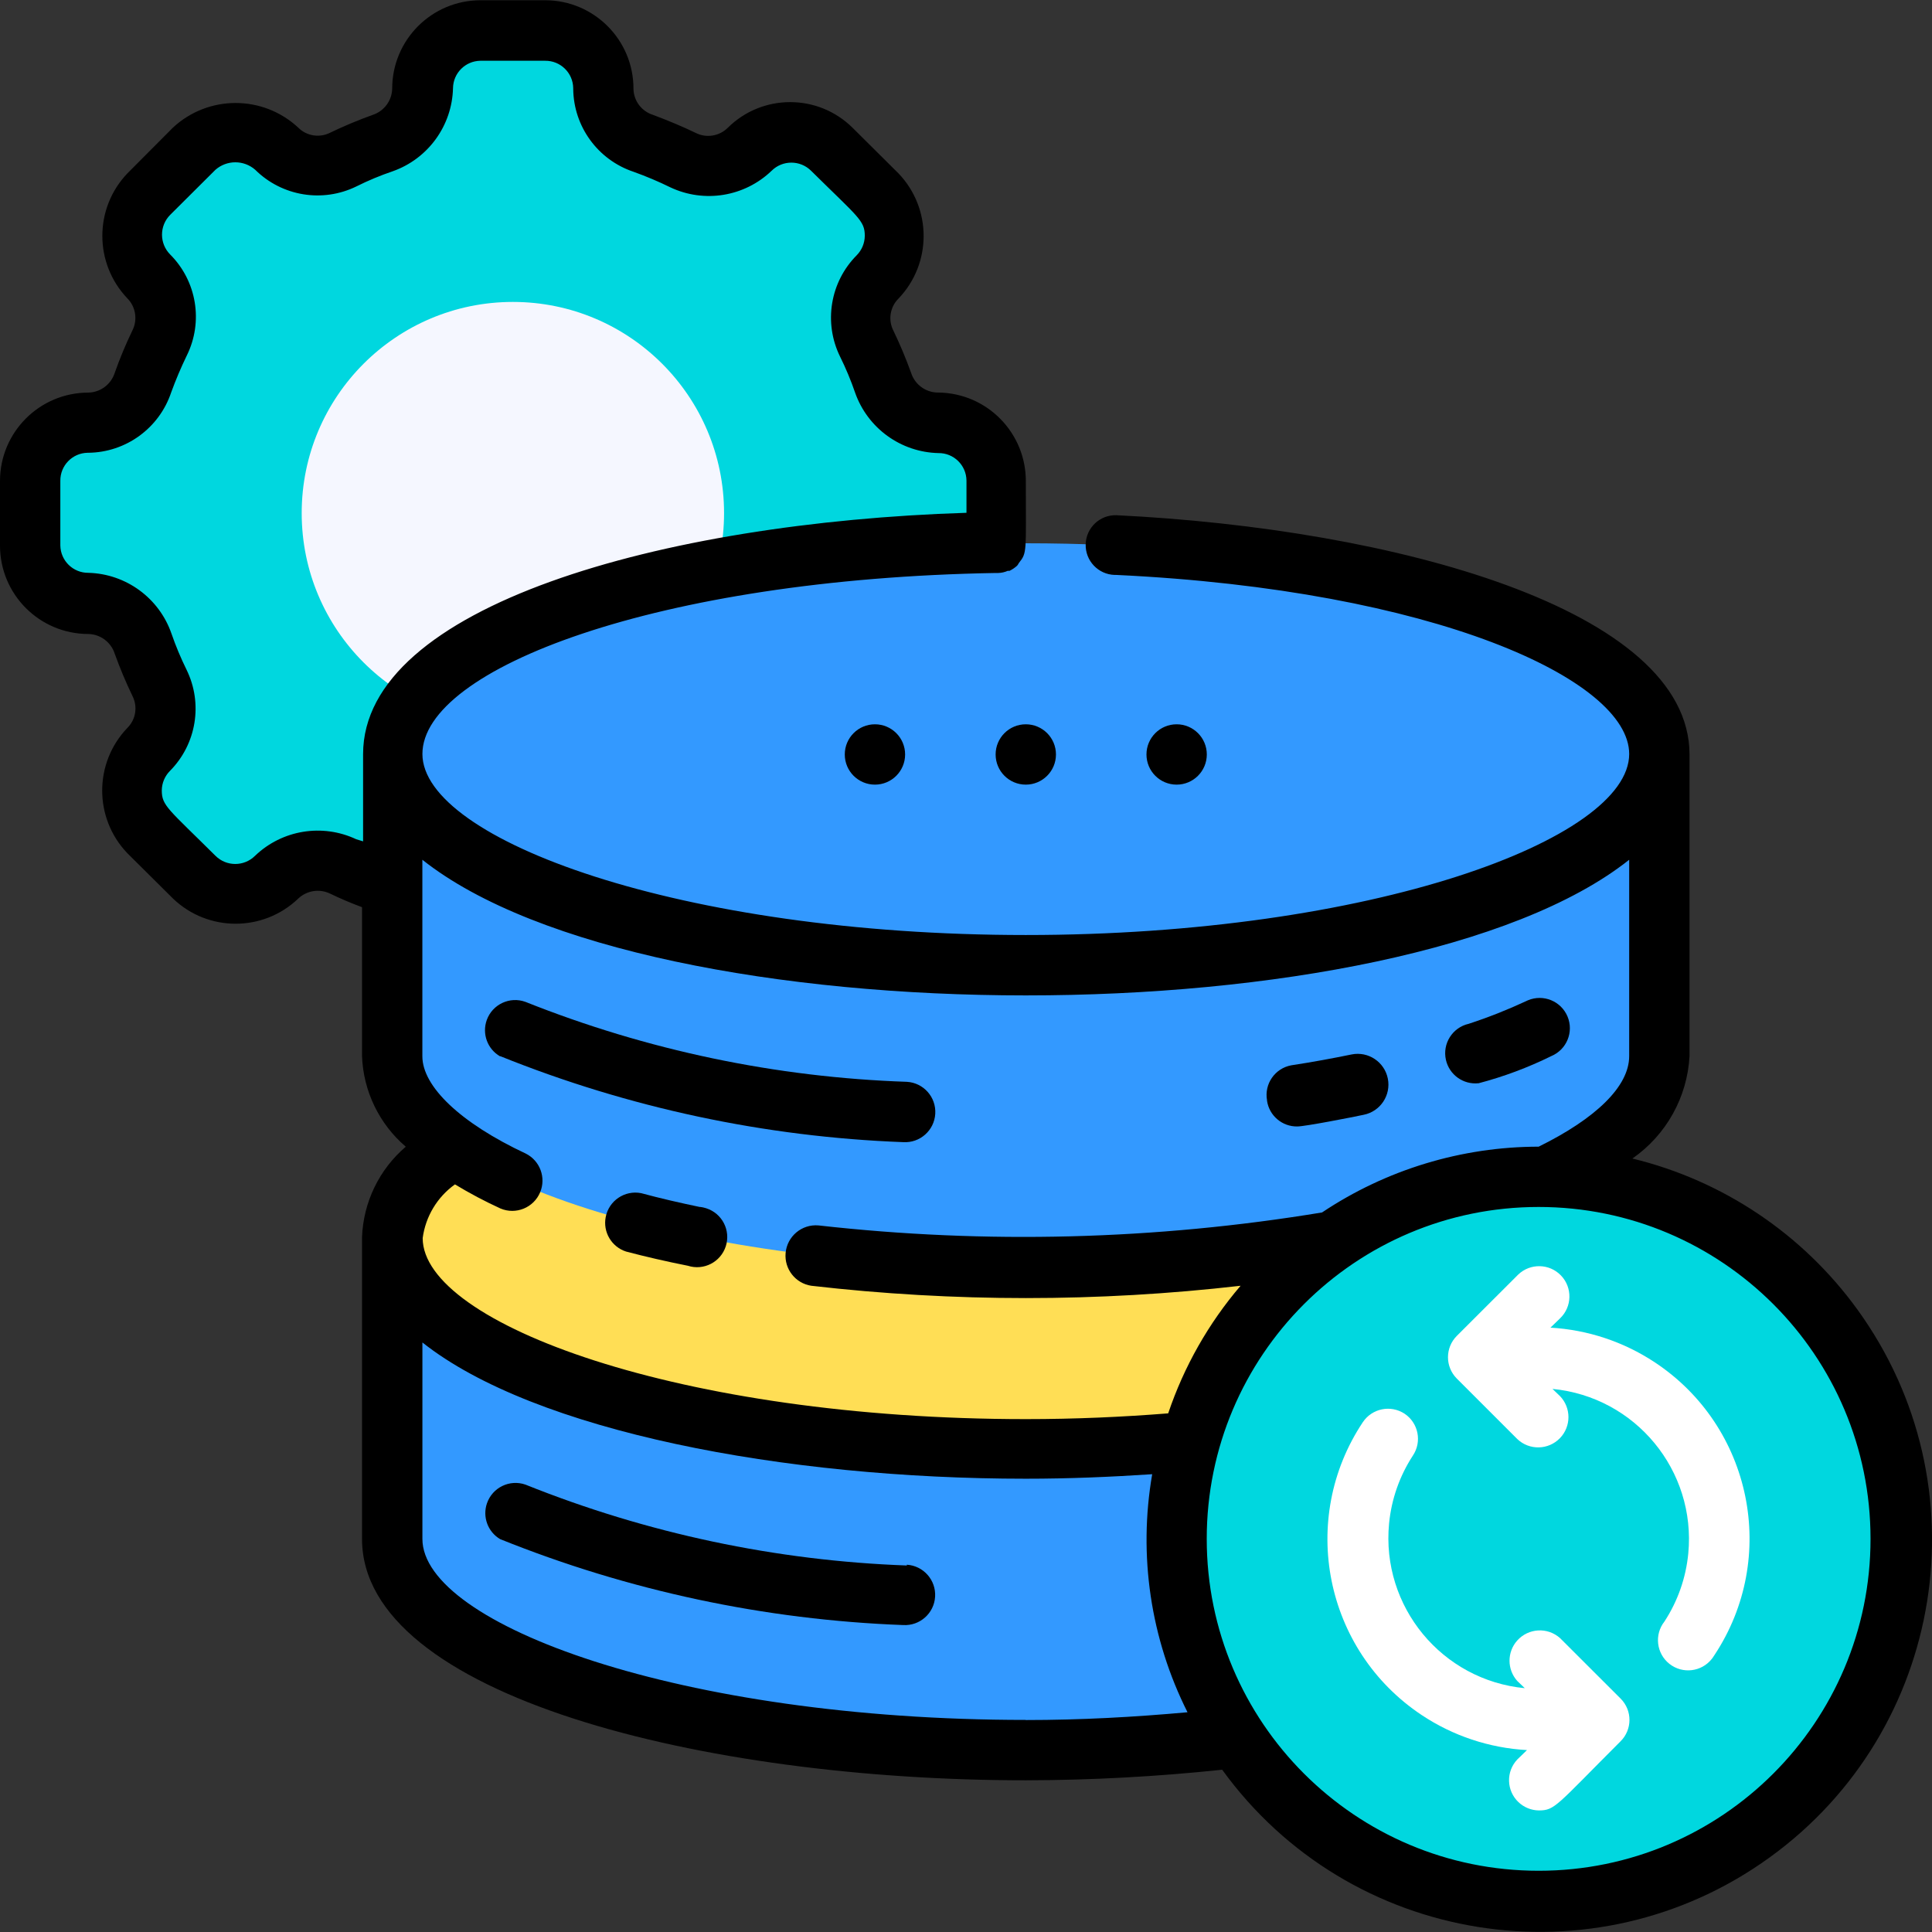 <svg xmlns="http://www.w3.org/2000/svg" xmlns:xlink="http://www.w3.org/1999/xlink" id="Layer_1" x="0px" y="0px" width="1200px" height="1200px" viewBox="0 0 1200 1200" xml:space="preserve"><rect x="0" y="0" width="1200" height="1200" fill="#333333" stroke="none"/><g>	<path fill="#00D7DF" d="M618.4,338.868v-40.209c0.146-19.883-15.853-36.121-35.735-36.268c-0.024,0-0.049,0-0.074,0h-0.362  c-15.371-0.097-28.979-9.962-33.851-24.542c-2.992-8.359-6.431-16.551-10.3-24.542c-6.728-13.785-4.056-30.311,6.673-41.273  c14.078-14.149,14.078-37.014,0-51.163l-28.313-28.29c-14.146-14.062-36.992-14.062-51.139,0  c-10.971,10.818-27.581,13.523-41.418,6.746c-8.001-3.879-16.201-7.333-24.566-10.349c-14.565-4.895-24.428-18.485-24.565-33.851  c0-19.983-16.164-36.202-36.147-36.269h-40.089c-19.869-0.16-36.107,15.817-36.268,35.687c0,0.033,0,0.065,0,0.099v0.387  c-0.112,15.367-9.971,28.966-24.542,33.851c-8.357,2.996-16.549,6.435-24.542,10.3c-13.837,6.778-30.447,4.072-41.418-6.746  c-14.148-14.078-37.014-14.078-51.163,0l-28.289,28.29c-14.078,14.148-14.078,37.014,0,51.162  c10.818,10.972,13.523,27.581,6.746,41.419c-3.87,7.99-7.309,16.183-10.3,24.542c-4.872,14.58-18.479,24.444-33.851,24.542  c-20.031,0-36.269,16.238-36.269,36.269v40.209c-0.161,19.87,15.817,36.107,35.687,36.268c0.033,0,0.065,0,0.098,0h0.387  c15.364,0.12,28.959,9.976,33.85,24.542c2.997,8.365,6.435,16.565,10.3,24.565c6.778,13.838,4.073,30.447-6.746,41.419  c-13.448,14.394-13.448,36.744,0,51.139l28.289,28.313c14.149,14.078,37.014,14.078,51.163,0  c10.972-10.819,27.581-13.524,41.418-6.746c7.997,3.855,16.188,7.293,24.542,10.3c14.579,4.872,24.444,18.479,24.542,33.851  c0,20.03,16.238,36.269,36.268,36.269l0,0h40.21c19.856,0.107,36.04-15.903,36.147-35.76c0-0.009,0-0.017,0-0.025v-0.362  c0.123-15.371,9.99-28.968,24.565-33.851c8.352-3.011,16.543-6.449,24.542-10.3c13.837-6.778,30.447-4.073,41.418,6.745  c14.395,13.448,36.745,13.448,51.139,0l28.313-28.313c14.063-14.146,14.063-36.992,0-51.138  c-10.818-10.972-13.523-27.581-6.746-41.419c3.866-8.001,7.305-16.2,10.301-24.565c4.891-14.566,18.486-24.423,33.851-24.542  c20.03-0.013,36.258-16.262,36.244-36.292C618.4,338.932,618.4,338.9,618.4,338.868z"></path>	<circle fill="#F5F7FF" cx="318.558" cy="318.702" r="131.171"></circle>	<ellipse fill="#FFDE55" cx="637.114" cy="768.431" rx="393.513" ry="131.171"></ellipse>	<path fill="#3399FF" d="M1030.65,768.431v187.41c0,72.537-176.143,131.171-393.512,131.171  c-217.368,0-393.536-58.658-393.536-131.171v-187.41c0,116.929,423.688,174.088,668.789,93.693  C985.484,838.332,1030.65,805.908,1030.65,768.431z"></path>	<ellipse fill="#3399FF" cx="637.114" cy="468.612" rx="393.513" ry="131.171"></ellipse>	<path fill="#3399FF" d="M1030.65,468.611v187.387c0,72.537-176.143,131.171-393.512,131.171  c-217.368,0-393.536-58.634-393.536-131.171V468.611c0,116.93,423.688,174.089,668.789,93.693  C985.484,538.513,1030.65,506.089,1030.65,468.611z"></path>	<circle fill="#00D7DF" cx="955.672" cy="955.817" r="224.864"></circle>	<path d="M563.297,972.355c-81.294-2.938-161.464-19.938-236.954-50.244c-9.792-3.391-20.479,1.798-23.87,11.59  c-2.913,8.409,0.483,17.708,8.129,22.261c79.742,32.112,164.443,50.175,250.349,53.388c10.349,0.62,19.242-7.266,19.863-17.615  c0.62-10.349-7.266-19.241-17.615-19.862L563.297,972.355z"></path>	<path d="M434.737,749.691c-12.549-2.611-24.735-5.416-36.534-8.607c-10.174-1.973-20.02,4.675-21.992,14.848  c-1.805,9.307,3.616,18.498,12.635,21.421c12.089,3.191,25.098,6.189,38.396,8.825c9.855,3.16,20.406-2.268,23.565-12.122  c3.16-9.854-2.267-20.405-12.122-23.565c-0.131-0.042-0.262-0.082-0.394-0.121c-1.158-0.361-2.349-0.612-3.554-0.75V749.691z"></path>	<path d="M310.699,655.998c79.742,32.117,164.442,50.188,250.349,53.411c10.349,0.621,19.242-7.265,19.863-17.614  c0.62-10.349-7.266-19.242-17.614-19.862l0,0c-81.26-2.747-161.43-19.55-236.954-49.664c-9.732-3.519-20.475,1.519-23.993,11.251  c-3.087,8.538,0.391,18.061,8.253,22.6L310.699,655.998z"></path>	<path d="M805.787,699.666c4.836,0,34.479-5.804,41.225-7.254c10.35-2.07,17.061-12.138,14.991-22.486  c-2.07-10.35-12.138-17.062-22.486-14.991c-11.823,2.418-23.985,4.69-37.478,6.746c-10.161,1.861-16.898,11.595-15.063,21.761v0.29  C788.367,693.006,796.41,699.818,805.787,699.666z"></path>	<path d="M918.219,672.875c15.643-4.103,30.831-9.773,45.336-16.925c9.567-4.014,14.07-15.024,10.056-24.593  c-4.014-9.567-15.024-14.07-24.592-10.056c-0.408,0.171-0.81,0.356-1.205,0.556c-11.571,5.391-23.457,10.082-35.591,14.048  c-10.093,2.291-16.418,12.329-14.127,22.422c2.092,9.216,10.719,15.433,20.123,14.5V672.875z"></path>	<path d="M1013.968,719.541c20.971-14.589,34.041-38.034,35.422-63.543V468.611c0-90.501-184.026-140.237-356.035-148.604  c-10.242-0.267-18.762,7.82-19.028,18.062c-0.268,10.242,7.819,18.762,18.062,19.029h0.967  c197.3,9.357,318.558,65.017,318.558,111.223c0,53.024-160.233,112.433-374.773,112.433c-214.539,0-374.773-59.408-374.773-112.433  S408.527,359.517,618.424,355.89h1.669c2.01-0.064,3.988-0.516,5.827-1.33h1.112c1.702-0.834,3.281-1.899,4.69-3.167  c0.437-0.518,0.811-1.086,1.112-1.693c5.247-6.552,4.328-6.552,4.328-50.413c0.295-30.321-24.033-55.147-54.354-55.466h-0.556  c-7.442-0.178-13.968-5.019-16.297-12.089c-3.229-8.988-6.926-17.801-11.074-26.404c-3.362-6.615-2.073-14.645,3.192-19.875  c20.816-21.74,20.816-56.019,0-77.759l-28.483-28.29c-21.475-21.308-56.115-21.308-77.59,0c-5.253,5.204-13.239,6.478-19.851,3.168  c-8.052-3.917-16.684-7.496-26.598-11.244c-7.066-2.218-11.932-8.698-12.089-16.103c0.106-30.313-24.38-54.973-54.692-55.079  c-0.049,0-0.098,0-0.146,0h-40.113c-30.326,0-54.91,24.584-54.91,54.911l0,0l0,0c-0.171,7.444-5.015,13.973-12.089,16.296  c-8.996,3.221-17.817,6.909-26.428,11.05c-6.608,3.385-14.646,2.104-19.875-3.167c-21.922-20.358-55.837-20.358-77.759,0  l-28.362,28.483c-20.694,21.714-20.694,55.851,0,77.566c5.202,5.262,6.484,13.249,3.191,19.875  c-4.184,8.652-7.881,17.532-11.074,26.597c-2.33,7.07-8.854,11.911-16.297,12.09c-30.288,0-54.857,24.525-54.91,54.813l0,0v40.209  c0,30.326,24.584,54.91,54.91,54.91l0,0c7.442,0.178,13.967,5.019,16.297,12.089c3.229,8.996,6.925,17.817,11.074,26.428  c3.367,6.606,2.077,14.633-3.191,19.851c-20.82,21.749-20.82,56.036,0,77.784l28.483,28.289c21.714,20.694,55.851,20.694,77.566,0  c5.306-5.114,13.234-6.388,19.875-3.191c6.19,2.998,12.742,5.803,19.851,8.438v92.557c0.816,21.71,10.669,42.092,27.177,56.216  c-16.527,14.109-26.385,34.5-27.177,56.216v187.411c0,97.441,212.314,149.909,412.274,149.909  c40.747-0.087,81.463-2.282,121.982-6.576c78.925,108.956,231.232,133.302,340.188,54.377s133.301-231.231,54.377-340.188  c-33.952-46.871-83.482-80.123-139.719-93.799V719.541z M1011.912,534.016v121.982c0,18.739-20.625,38.687-56.216,56.217  c-47.903,0.033-94.724,14.252-134.556,40.862c-103.384,17.069-208.63,19.778-312.755,8.051  c-10.391-0.894-19.539,6.805-20.434,17.195c-0.852,9.9,6.115,18.768,15.937,20.282c88.597,10.203,178.072,10.203,266.67,0  c-19.916,23.305-35.182,50.209-44.974,79.259c-28.313,2.249-57.908,3.578-88.277,3.578c-214.563,0-374.773-59.407-374.773-112.432  c1.783-13.414,9.039-25.492,20.044-33.367c9.142,5.538,18.595,10.543,28.313,14.991c9.568,4.014,20.578-0.488,24.592-10.057  c3.814-9.094-0.05-19.589-8.852-24.036l0,0c-40.862-19.125-64.292-41.805-64.292-60.447V534.016  C403.836,646.254,870.248,646.447,1011.912,534.016L1011.912,534.016z M221.261,521.273c-21.066-9.917-46.065-5.82-62.865,10.3  c-6.79,6.747-17.752,6.747-24.542,0c-29.426-29.231-33.367-31.094-33.367-40.645c0.048-4.533,1.861-8.87,5.054-12.089  c16.488-16.613,20.633-41.852,10.324-62.865c-3.594-7.292-6.728-14.803-9.381-22.487c-7.688-22.061-28.22-37.067-51.574-37.695  c-9.469,0.095-17.248-7.457-17.433-16.925l0,0v-40.209c-0.108-9.475,7.451-17.261,16.925-17.433h0.387  C78.2,281,98.89,265.951,106.315,243.748c2.832-7.776,6.06-15.403,9.671-22.849c10.417-20.998,6.261-46.302-10.324-62.865  c-6.721-6.8-6.721-17.741,0-24.542l28.144-28.023c7.074-6.214,17.661-6.214,24.735,0c16.625,16.466,41.854,20.6,62.865,10.3  c7.274-3.633,14.787-6.768,22.486-9.381c22.028-7.774,36.95-28.365,37.478-51.719c0.168-9.277,7.648-16.757,16.925-16.925h40.331  c9.512-0.094,17.303,7.534,17.409,17.046v0.387c0.231,23.408,15.278,44.095,37.477,51.525c7.799,2.795,15.435,6.024,22.873,9.671  c21.065,9.924,46.069,5.827,62.865-10.3c6.79-6.747,17.753-6.747,24.542,0c29.329,28.991,33.343,30.876,33.343,40.427  c-0.048,4.534-1.861,8.87-5.054,12.089c-16.488,16.613-20.633,41.852-10.324,62.865c3.608,7.286,6.742,14.797,9.382,22.487  c7.779,22.023,28.367,36.942,51.719,37.477c9.521-0.107,17.325,7.523,17.433,17.044c0,0.001,0,0.001,0,0.002v20.044  c-189.272,5.997-374.773,58.03-374.773,149.909v54.161L221.261,521.273z M637.139,1068.273  c-214.563,0-374.773-59.408-374.773-112.433V833.834c69.708,55.273,224.864,84.627,374.773,84.627  c26.983,0,53.024-1.112,78.509-2.805c-8.728,50.361-1.04,102.194,21.931,147.854c-32.98,2.998-66.347,4.836-100.439,4.836V1068.273  z M955.696,1161.967c-113.854,0.013-206.16-92.272-206.174-206.126c-0.014-113.853,92.272-206.16,206.125-206.173  c113.854-0.014,206.161,92.271,206.174,206.125c0,0.016,0,0.032,0,0.048l0,0C1161.821,1069.681,1069.536,1161.967,955.696,1161.967  L955.696,1161.967z"></path>	<path fill="#FFFFFF" d="M962.998,824.646l5.996-5.803c7.504-7.186,7.762-19.094,0.576-26.597  c-7.185-7.504-19.093-7.762-26.596-0.577c-0.197,0.188-0.389,0.381-0.577,0.577L904.896,829.7  c-7.345,7.31-7.373,19.189-0.063,26.534c0.021,0.021,0.041,0.042,0.063,0.063l0,0l37.477,37.477  c7.504,7.186,19.412,6.928,26.598-0.576c6.966-7.274,6.966-18.745,0-26.021l0,0l-4.691-4.497  c51.511,4.931,89.271,50.684,84.341,102.194c-1.443,15.081-6.522,29.587-14.802,42.274c-6.41,8.126-5.02,19.908,3.105,26.318  s19.908,5.02,26.318-3.105c0.175-0.223,0.345-0.448,0.51-0.678c0.419-0.564,0.806-1.145,1.16-1.74  c39.953-60.447,23.34-141.837-37.107-181.789c-19.329-12.776-41.698-20.206-64.83-21.532L962.998,824.646z"></path>	<path fill="#FFFFFF" d="M968.994,1017.474c-7.749-6.939-19.657-6.283-26.597,1.467c-6.404,7.152-6.404,17.978,0,25.13l0,0  l4.69,4.497c-51.521-4.958-89.268-50.742-84.31-102.264c1.45-15.064,6.526-29.554,14.796-42.229  c5.752-8.604,3.44-20.241-5.163-25.993c-0.012-0.008-0.023-0.016-0.036-0.023l0,0c-8.606-5.625-20.136-3.287-25.871,5.247  c-40.158,60.31-23.822,141.756,36.487,181.914c19.482,12.973,42.081,20.498,65.451,21.793l-5.996,5.803  c-7.132,7.518-6.819,19.394,0.697,26.525c3.414,3.239,7.92,5.077,12.625,5.149c10.106,0,10.663-2.829,50.776-42.918  c7.344-7.271,7.402-19.121,0.13-26.466c-0.043-0.044-0.087-0.087-0.13-0.131l0,0L968.994,1017.474z"></path>	<path d="M637.139,449.873c-10.349,0-18.738,8.39-18.738,18.738c0,10.35,8.39,18.739,18.738,18.739  c10.35,0,18.738-8.39,18.738-18.739l0,0C655.877,458.263,647.488,449.873,637.139,449.873z"></path>	<path d="M730.832,449.873c-10.349,0-18.738,8.39-18.738,18.738c0,10.35,8.39,18.739,18.738,18.739  c10.35,0,18.738-8.39,18.738-18.739l0,0C749.57,458.263,741.182,449.873,730.832,449.873z"></path>	<path d="M543.445,449.873c-10.349,0-18.738,8.39-18.738,18.738c0,10.35,8.39,18.739,18.738,18.739  c10.35,0,18.739-8.39,18.739-18.739l0,0C562.185,458.263,553.795,449.873,543.445,449.873z"></path></g></svg>